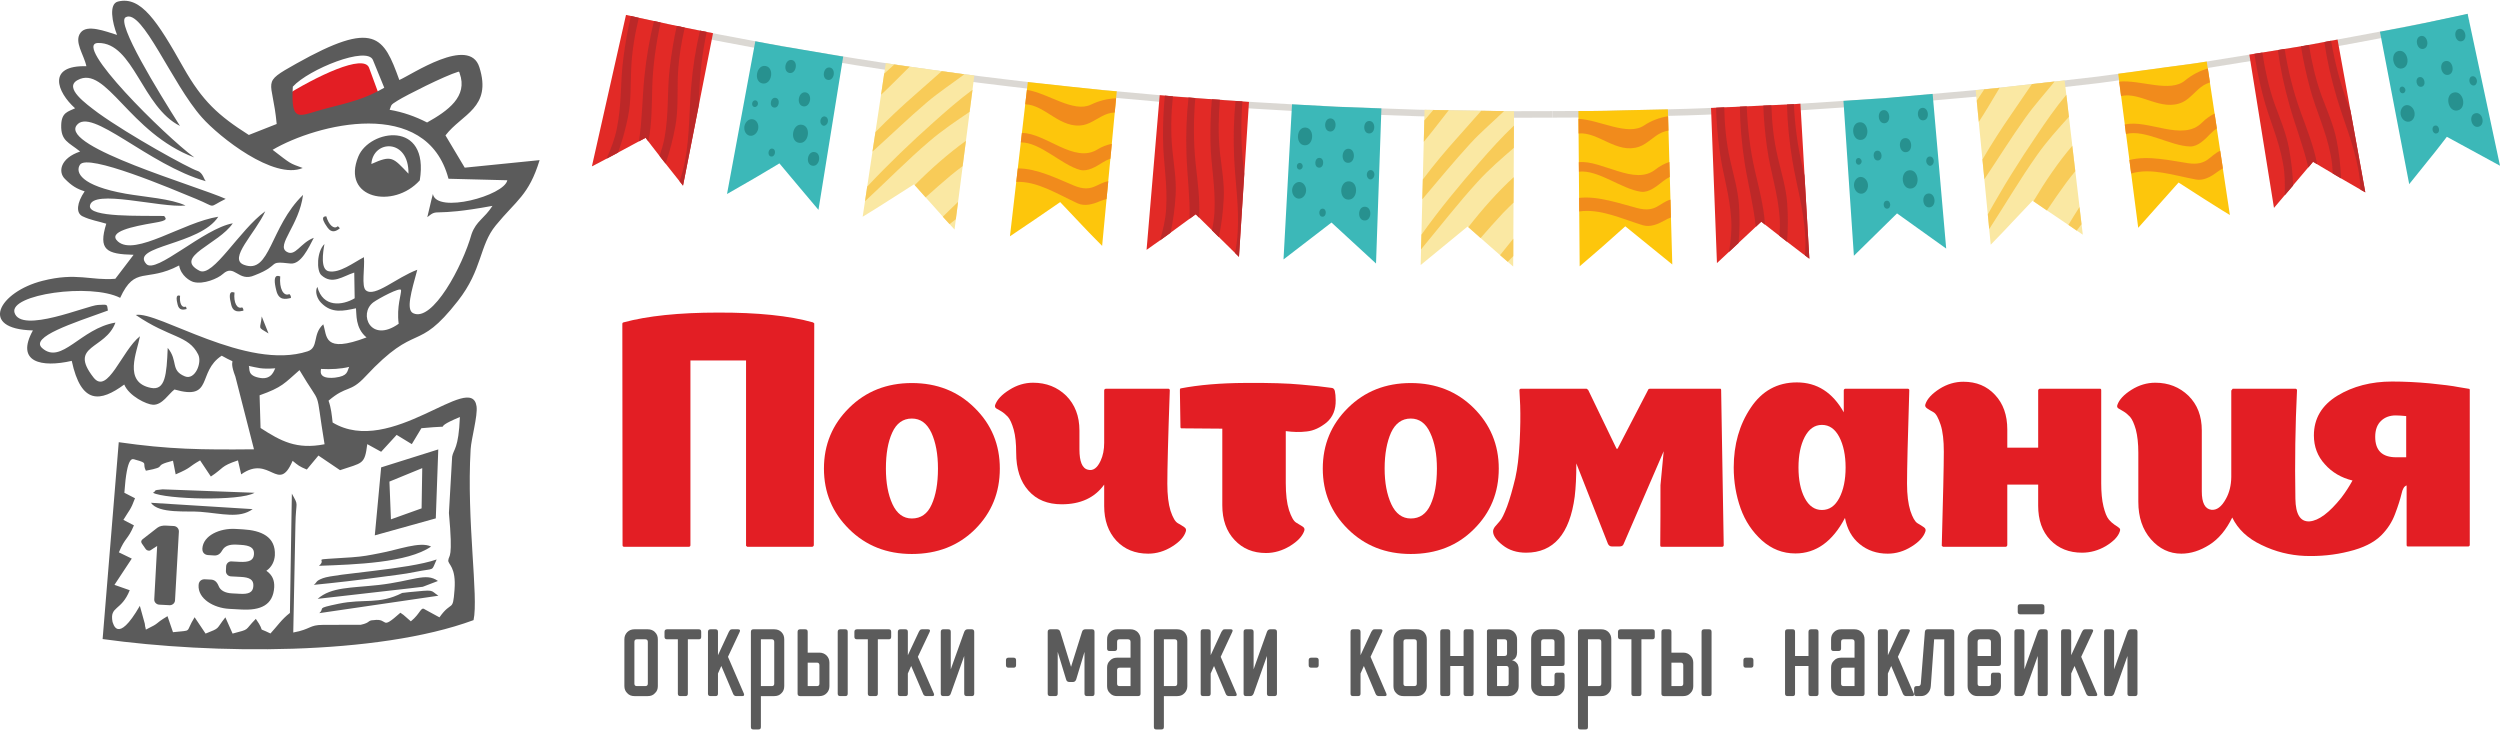 <?xml version="1.0" encoding="UTF-8"?>
<!DOCTYPE svg PUBLIC "-//W3C//DTD SVG 1.1//EN" "http://www.w3.org/Graphics/SVG/1.1/DTD/svg11.dtd">
<!-- Creator: CorelDRAW 2021 (64-Bit) -->
<svg xmlns="http://www.w3.org/2000/svg" xml:space="preserve" width="315px" height="92px" version="1.1" style="shape-rendering:geometricPrecision; text-rendering:geometricPrecision; image-rendering:optimizeQuality; fill-rule:evenodd; clip-rule:evenodd"
viewBox="0 0 2323.9 677.4"
 xmlns:xlink="http://www.w3.org/1999/xlink"
 xmlns:xodm="http://www.corel.com/coreldraw/odm/2003">
 <defs>
  <style type="text/css">
   <![CDATA[
    .fil3 {fill:#5B5B5B}
    .fil2 {fill:#E31E24}
    .fil11 {fill:#FDC60C;fill-rule:nonzero}
    .fil12 {fill:#F18B1C;fill-rule:nonzero}
    .fil5 {fill:#E22A26;fill-rule:nonzero}
    .fil7 {fill:#FAE8A3;fill-rule:nonzero}
    .fil10 {fill:#F8CB58;fill-rule:nonzero}
    .fil4 {fill:#DBD8D3;fill-rule:nonzero}
    .fil8 {fill:#BC2828;fill-rule:nonzero}
    .fil6 {fill:#3CB8B8;fill-rule:nonzero}
    .fil9 {fill:#27918F;fill-rule:nonzero}
    .fil0 {fill:#5B5B5B;fill-rule:nonzero}
    .fil1 {fill:#E31E24;fill-rule:nonzero}
   ]]>
  </style>
 </defs>
 <g id="Слой_x0020_1">
  <path class="fil0" d="M602.2 596c0,-1.6 -0.9,-2.4 -2.3,-2.4l-7.9 0c-1.5,0 -2.3,0.8 -2.3,2.4l0 38.8c0,1.6 0.8,2.3 2.3,2.3l7.9 0c1.4,0 2.3,-0.7 2.3,-2.3l0 -38.8zm9.3 41.1c0,2.7 -0.8,4.9 -2.7,6.6 -1.7,1.9 -3.9,2.7 -6.6,2.7l-12.5 0c-2.6,0 -4.9,-0.8 -6.6,-2.7 -1.8,-1.7 -2.7,-3.9 -2.7,-6.6l0 -43.5c0,-2.7 0.9,-4.8 2.7,-6.7 1.7,-1.7 4,-2.6 6.6,-2.6l12.5 0c2.7,0 4.9,0.9 6.6,2.6 1.9,1.9 2.7,4 2.7,6.7l0 43.5z"/>
  <path id="_1" class="fil0" d="M639.4 593.6l0 50.5c0,1.6 -0.7,2.3 -2.3,2.3l-4.7 0c-1.5,0 -2.3,-0.7 -2.3,-2.3l0 -50.5 -10 0c-1.6,0 -2.4,-0.7 -2.4,-2.3l0 -4.6c0,-1.6 0.8,-2.4 2.4,-2.4l29.4 0c1.7,0 2.3,0.8 2.3,2.4l0 4.6c0,1.6 -0.6,2.3 -2.3,2.3l-10.1 0z"/>
  <path id="_2" class="fil0" d="M691.5 644.1c0.6,1.6 0,2.3 -1.6,2.3l-5.4 0c-1.5,0 -2.5,-0.7 -3.1,-2.3l-10.9 -25.7 -3.1 7 0 18.7c0,1.6 -0.7,2.3 -2.3,2.3l-4.6 0c-1.6,0 -2.4,-0.7 -2.4,-2.3l0 -57.4c0,-1.6 0.8,-2.4 2.4,-2.4l4.6 0c1.6,0 2.3,0.8 2.3,2.4l0 21.7 10.1 -21.7c0.6,-0.9 0.9,-1.5 1.3,-1.9 0.4,-0.3 1,-0.5 1.8,-0.5l5.4 0c1.8,0 2.3,0.8 1.6,2.4l-10.9 23.2 14.8 34.2z"/>
  <path id="_3" class="fil0" d="M719.7 596c0,-1.6 -0.8,-2.4 -2.3,-2.4l-10.1 0 0 43.5 10.1 0c1.5,0 2.3,-0.7 2.3,-2.3l0 -38.8zm9.3 41.1c0,2.7 -0.8,4.9 -2.6,6.6 -1.7,1.9 -3.9,2.7 -6.7,2.7l-12.4 0 0 28.7c0,1.7 -0.8,2.3 -2.3,2.3l-4.7 0c-1.5,0 -2.3,-0.6 -2.3,-2.3l0 -88.4c0,-1.6 0.8,-2.4 2.3,-2.4l19.4 0c2.8,0 5,0.9 6.7,2.6 1.8,1.9 2.6,4 2.6,6.7l0 43.5 0 0z"/>
  <path id="_4" class="fil0" d="M761.7 617.7c0,-1.6 -0.8,-2.4 -2.3,-2.4l-8.6 0 0 21.8 8.6 0c1.5,0 2.3,-0.7 2.3,-2.3l0 -17.1zm9.3 19.4c0,2.7 -0.9,4.9 -2.6,6.6 -1.8,1.9 -4.1,2.7 -6.7,2.7l-18 0c-1.4,0 -2.3,-0.7 -2.3,-2.3l0 -57.4c0,-1.6 0.8,-2.4 2.3,-2.4l4.8 0c1.6,0 2.3,0.8 2.3,2.4l0 19.3 10.9 0c2.6,0 4.9,0.9 6.7,2.7 1.7,1.8 2.6,4 2.6,6.6l0 21.8 0 0zm17 7c0,1.6 -0.7,2.3 -2.3,2.3l-4.6 0c-1.6,0 -2.4,-0.7 -2.4,-2.3l0 -57.4c0,-1.6 0.8,-2.4 2.4,-2.4l4.6 0c1.6,0 2.3,0.8 2.3,2.4l0 57.4z"/>
  <path id="_5" class="fil0" d="M816 593.6l0 50.5c0,1.6 -0.7,2.3 -2.3,2.3l-4.6 0c-1.6,0 -2.4,-0.7 -2.4,-2.3l0 -50.5 -10 0c-1.7,0 -2.5,-0.7 -2.5,-2.3l0 -4.6c0,-1.6 0.8,-2.4 2.5,-2.4l29.4 0c1.6,0 2.3,0.8 2.3,2.4l0 4.6c0,1.6 -0.7,2.3 -2.3,2.3l-10.1 0z"/>
  <path id="_6" class="fil0" d="M868.1 644.1c0.6,1.6 0,2.3 -1.6,2.3l-5.4 0c-1.5,0 -2.6,-0.7 -3.1,-2.3l-11 -25.7 -3.1 7 0 18.7c0,1.6 -0.7,2.3 -2.3,2.3l-4.6 0c-1.6,0 -2.4,-0.7 -2.4,-2.3l0 -57.4c0,-1.6 0.8,-2.4 2.4,-2.4l4.6 0c1.6,0 2.3,0.8 2.3,2.4l0 21.7 10.2 -21.7c0.5,-0.9 0.9,-1.5 1.3,-1.9 0.4,-0.3 1,-0.5 1.8,-0.5l5.4 0c1.8,0 2.3,0.8 1.6,2.4l-11 23.2 14.9 34.2z"/>
  <path id="_7" class="fil0" d="M883.8 644.1c-0.5,1.6 -1.6,2.3 -3.1,2.3l-3.9 0c-1.5,0 -2.3,-0.7 -2.3,-2.3l0 -57.4c0,-1.6 0.8,-2.4 2.3,-2.4l4.7 0c1.7,0 2.3,0.8 2.3,2.4l0 34.8 12.5 -34.8c0.7,-1.6 1.7,-2.4 3.1,-2.4l3.9 0c1.5,0 2.3,0.8 2.3,2.4l0 57.4c0,1.6 -0.8,2.3 -2.3,2.3l-4.6 0c-1.6,0 -2.4,-0.7 -2.4,-2.3l0 -35 -12.5 35z"/>
  <path id="_8" class="fil0" d="M935.1 613c0,-1.5 0.8,-2.3 2.3,-2.3l4.8 0c1.5,0 2.3,0.8 2.3,2.3l0 4.7c0,1.5 -0.8,2.3 -2.3,2.3l-4.8 0c-1.4,0 -2.3,-0.8 -2.3,-2.3l0 -4.7z"/>
  <path id="_9" class="fil0" d="M994.2 633.3c-1.8,0 -2.8,-0.8 -3.2,-2.4l-7.8 -25.6 0 38.8c0,1.6 -0.7,2.3 -2.3,2.3l-4.6 0c-1.6,0 -2.4,-0.7 -2.4,-2.3l0 -57.4c0,-1.6 0.8,-2.4 2.4,-2.4l6.2 0c1.5,0 2.6,0.8 3.1,2.4l10 32.5 10.2 -32.5c0.4,-1.6 1.5,-2.4 3.1,-2.4l6.2 0c1.6,0 2.3,0.8 2.3,2.4l0 57.4c0,1.6 -0.7,2.3 -2.3,2.3l-4.6 0c-1.6,0 -2.4,-0.7 -2.4,-2.3l0 -38.8 -7.7 25.6c-0.6,1.6 -1.6,2.4 -3.1,2.4l-3.1 0z"/>
  <path id="_10" class="fil0" d="M1050.9 620l-10.2 0c-1.6,0 -2.3,0.8 -2.3,2.3l0 12.5c0,1.6 0.7,2.3 2.3,2.3l10.2 0 0 -17.1 0 0zm-12.5 26.4c-2.7,0 -4.9,-0.8 -6.6,-2.7 -1.9,-1.7 -2.7,-3.9 -2.7,-6.6l0 -17.1c0,-2.7 0.8,-4.9 2.7,-6.6 1.7,-1.9 3.9,-2.7 6.6,-2.7l12.5 0 0 -14.7c0,-1.6 -0.8,-2.4 -2.5,-2.4l-7.7 0c-1.6,0 -2.3,0.8 -2.3,2.4l0 6.2c0,1.5 -0.8,2.3 -2.4,2.3l-4.6 0c-1.6,0 -2.3,-0.8 -2.3,-2.3l0 -8.6c0,-2.7 0.8,-4.8 2.7,-6.7 1.7,-1.7 3.9,-2.6 6.6,-2.6l12.5 0c2.6,0 4.8,0.9 6.6,2.6 1.8,1.9 2.7,4 2.7,6.7l0 50.5c0,1.6 -0.8,2.3 -2.4,2.3l-19.4 0 0 0z"/>
  <path id="_11" class="fil0" d="M1094.3 596c0,-1.6 -0.8,-2.4 -2.4,-2.4l-10 0 0 43.5 10 0c1.6,0 2.4,-0.7 2.4,-2.3l0 -38.8zm9.4 41.1c0,2.7 -1,4.9 -2.7,6.6 -1.8,1.9 -4,2.7 -6.7,2.7l-12.4 0 0 28.7c0,1.7 -0.8,2.3 -2.4,2.3l-4.6 0c-1.6,0 -2.3,-0.6 -2.3,-2.3l0 -88.4c0,-1.6 0.7,-2.4 2.3,-2.4l19.4 0c2.7,0 4.9,0.9 6.7,2.6 1.7,1.9 2.7,4 2.7,6.7l0 43.5 0 0z"/>
  <path id="_12" class="fil0" d="M1149.4 644.1c0.6,1.6 0.1,2.3 -1.6,2.3l-5.4 0c-1.5,0 -2.5,-0.7 -3.1,-2.3l-10.8 -25.7 -3.1 7 0 18.7c0,1.6 -0.8,2.3 -2.4,2.3l-4.6 0c-1.6,0 -2.3,-0.7 -2.3,-2.3l0 -57.4c0,-1.6 0.7,-2.4 2.3,-2.4l4.6 0c1.6,0 2.4,0.8 2.4,2.4l0 21.7 10 -21.7c0.6,-0.9 1,-1.5 1.4,-1.9 0.3,-0.3 0.9,-0.5 1.7,-0.5l5.5 0c1.7,0 2.2,0.8 1.5,2.4l-10.8 23.2 14.7 34.2 0 0z"/>
  <path id="_13" class="fil0" d="M1165.3 644.1c-0.7,1.6 -1.7,2.3 -3.1,2.3l-3.9 0c-1.6,0 -2.3,-0.7 -2.3,-2.3l0 -57.4c0,-1.6 0.7,-2.4 2.3,-2.4l4.6 0c1.6,0 2.4,0.8 2.4,2.4l0 34.8 12.4 -34.8c0.6,-1.6 1.6,-2.4 3.1,-2.4l3.8 0c1.6,0 2.4,0.8 2.4,2.4l0 57.4c0,1.6 -0.8,2.3 -2.4,2.3l-4.6 0c-1.6,0 -2.3,-0.7 -2.3,-2.3l0 -35 -12.4 35z"/>
  <path id="_14" class="fil0" d="M1216.5 613c0,-1.5 0.8,-2.3 2.3,-2.3l4.7 0c1.5,0 2.3,0.8 2.3,2.3l0 4.7c0,1.5 -0.8,2.3 -2.3,2.3l-4.7 0c-1.5,0 -2.3,-0.8 -2.3,-2.3l0 -4.7z"/>
  <path id="_15" class="fil0" d="M1288.7 644.1c0.6,1.6 0.1,2.3 -1.6,2.3l-5.4 0c-1.4,0 -2.5,-0.7 -3.1,-2.3l-10.8 -25.7 -3.1 7 0 18.7c0,1.6 -0.8,2.3 -2.4,2.3l-4.6 0c-1.6,0 -2.3,-0.7 -2.3,-2.3l0 -57.4c0,-1.6 0.7,-2.4 2.3,-2.4l4.6 0c1.6,0 2.4,0.8 2.4,2.4l0 21.7 10 -21.7c0.6,-0.9 1,-1.5 1.4,-1.9 0.3,-0.3 0.9,-0.5 1.7,-0.5l5.5 0c1.7,0 2.2,0.8 1.5,2.4l-10.8 23.2 14.7 34.2 0 0z"/>
  <path id="_16" class="fil0" d="M1317 596c0,-1.6 -0.8,-2.4 -2.4,-2.4l-7.7 0c-1.6,0 -2.3,0.8 -2.3,2.4l0 38.8c0,1.6 0.7,2.3 2.3,2.3l7.7 0c1.6,0 2.4,-0.7 2.4,-2.3l0 -38.8zm9.3 41.1c0,2.7 -0.9,4.9 -2.6,6.6 -1.8,1.9 -4,2.7 -6.7,2.7l-12.4 0c-2.8,0 -4.9,-0.8 -6.7,-2.7 -1.8,-1.7 -2.6,-3.9 -2.6,-6.6l0 -43.5c0,-2.7 0.8,-4.8 2.6,-6.7 1.8,-1.7 3.9,-2.6 6.7,-2.6l12.4 0c2.7,0 4.9,0.9 6.7,2.6 1.7,1.9 2.6,4 2.6,6.7l0 43.5z"/>
  <path id="_17" class="fil0" d="M1360.5 618.4l-12.4 0 0 25.7c0,1.6 -0.8,2.3 -2.4,2.3l-4.6 0c-1.6,0 -2.3,-0.7 -2.3,-2.3l0 -57.4c0,-1.6 0.7,-2.4 2.3,-2.4l4.6 0c1.6,0 2.4,0.8 2.4,2.4l0 22.4 12.4 0 0 -22.4c0,-1.6 0.7,-2.4 2.3,-2.4l4.6 0c1.6,0 2.4,0.8 2.4,2.4l0 57.4c0,1.6 -0.8,2.3 -2.4,2.3l-4.6 0c-1.6,0 -2.3,-0.7 -2.3,-2.3l0 -25.7z"/>
  <path id="_18" class="fil0" d="M1410.2 606c0,1.6 -0.4,2.9 -0.8,3.8 -0.6,0.9 -1,1.6 -1.6,2.2 -0.7,0.5 -1.5,0.8 -2.3,1 1.1,0.4 2.2,0.8 3.1,1.4 0.8,0.7 1.6,1.5 2.2,2.5 0.5,1.2 0.9,2.7 0.9,4.6l0 15.6c0,2.7 -0.9,4.9 -2.7,6.6 -1.7,1.9 -3.9,2.7 -6.6,2.7l-17.9 0c-1.6,0 -2.3,-0.7 -2.3,-2.3l0 -2.5 0 -0.6 0 -54.3 0 -0.6 0 -0.2c0,-0.1 0.1,-0.3 0.1,-0.5 0.4,-0.8 1.1,-1.1 2.2,-1.1l4.6 0 0.5 0 11.3 0c2.6,0 4.8,0.9 6.6,2.6 1.8,1.9 2.7,4 2.7,6.7l0 12.4 0 0zm-7.8 14.8c0,-1.6 -0.8,-2.4 -2.3,-2.4l-8.5 0 0 18.7 8.5 0c1.5,0 2.3,-0.7 2.3,-2.3l0 -14 0 0zm-1.5 -24.8c0,-1.6 -0.8,-2.4 -2.4,-2.4l-6.9 0 0 15.5 6.9 0c1.6,0 2.4,-0.7 2.4,-2.3l0 -10.8 0 0z"/>
  <path id="_19" class="fil0" d="M1454.4 637.1c0,2.7 -0.8,4.9 -2.7,6.6 -1.7,1.9 -3.9,2.7 -6.7,2.7l-12.4 0c-2.6,0 -4.8,-0.8 -6.7,-2.7 -1.7,-1.7 -2.6,-3.9 -2.6,-6.6l0 -43.5c0,-2.7 0.9,-4.8 2.6,-6.7 1.9,-1.7 4.1,-2.6 6.7,-2.6l12.4 0c2.8,0 5,0.9 6.7,2.6 1.9,1.9 2.7,4 2.7,6.7l0 22.5c0,1.6 -0.7,2.3 -2.3,2.3l-19.5 0 0 16.4c0,1.6 0.8,2.3 2.4,2.3l7.7 0c1.7,0 2.3,-0.7 2.3,-2.3l0 -7.7c0,-1.7 0.8,-2.5 2.5,-2.5l4.6 0c1.6,0 2.3,0.8 2.3,2.5l0 10 0 0zm-21.8 -28l12.4 0 0 -13.1c0,-1.6 -0.6,-2.4 -2.3,-2.4l-7.7 0c-1.6,0 -2.4,0.8 -2.4,2.4l0 13.1 0 0z"/>
  <path id="_20" class="fil0" d="M1488.5 596c0,-1.6 -0.7,-2.4 -2.3,-2.4l-10.1 0 0 43.5 10.1 0c1.6,0 2.3,-0.7 2.3,-2.3l0 -38.8zm9.3 41.1c0,2.7 -0.8,4.9 -2.6,6.6 -1.7,1.9 -3.9,2.7 -6.7,2.7l-12.4 0 0 28.7c0,1.7 -0.7,2.3 -2.3,2.3l-4.6 0c-1.6,0 -2.4,-0.6 -2.4,-2.3l0 -88.4c0,-1.6 0.8,-2.4 2.4,-2.4l19.3 0c2.8,0 5,0.9 6.7,2.6 1.8,1.9 2.6,4 2.6,6.7l0 43.5 0 0z"/>
  <path id="_21" class="fil0" d="M1525.8 593.6l0 50.5c0,1.6 -0.7,2.3 -2.3,2.3l-4.6 0c-1.6,0 -2.4,-0.7 -2.4,-2.3l0 -50.5 -10 0c-1.6,0 -2.5,-0.7 -2.5,-2.3l0 -4.6c0,-1.6 0.9,-2.4 2.5,-2.4l29.4 0c1.6,0 2.3,0.8 2.3,2.4l0 4.6c0,1.6 -0.7,2.3 -2.3,2.3l-10.1 0z"/>
  <path id="_22" class="fil0" d="M1564.7 617.7c0,-1.6 -0.8,-2.4 -2.3,-2.4l-8.7 0 0 21.8 8.7 0c1.5,0 2.3,-0.7 2.3,-2.3l0 -17.1zm9.3 19.4c0,2.7 -0.9,4.9 -2.7,6.6 -1.7,1.9 -4,2.7 -6.6,2.7l-17.9 0c-1.6,0 -2.4,-0.7 -2.4,-2.3l0 -57.4c0,-1.6 0.8,-2.4 2.4,-2.4l4.6 0c1.6,0 2.3,0.8 2.3,2.4l0 19.3 11 0c2.6,0 4.9,0.9 6.6,2.7 1.8,1.8 2.7,4 2.7,6.6l0 21.8 0 0zm17 7c0,1.6 -0.7,2.3 -2.3,2.3l-4.6 0c-1.6,0 -2.4,-0.7 -2.4,-2.3l0 -57.4c0,-1.6 0.8,-2.4 2.4,-2.4l4.6 0c1.6,0 2.3,0.8 2.3,2.4l0 57.4z"/>
  <path id="_23" class="fil0" d="M1620.6 613c0,-1.5 0.8,-2.3 2.3,-2.3l4.7 0c1.5,0 2.3,0.8 2.3,2.3l0 4.7c0,1.5 -0.8,2.3 -2.3,2.3l-4.7 0c-1.5,0 -2.3,-0.8 -2.3,-2.3l0 -4.7z"/>
  <path id="_24" class="fil0" d="M1681.1 618.4l-12.5 0 0 25.7c0,1.6 -0.6,2.3 -2.3,2.3l-4.6 0c-1.6,0 -2.4,-0.7 -2.4,-2.3l0 -57.4c0,-1.6 0.8,-2.4 2.4,-2.4l4.6 0c1.7,0 2.3,0.8 2.3,2.4l0 22.4 12.5 0 0 -22.4c0,-1.6 0.8,-2.4 2.4,-2.4l4.6 0c1.6,0 2.3,0.8 2.3,2.4l0 57.4c0,1.6 -0.7,2.3 -2.3,2.3l-4.6 0c-1.6,0 -2.4,-0.7 -2.4,-2.3l0 -25.7z"/>
  <path id="_25" class="fil0" d="M1723.9 620l-10.2 0c-1.6,0 -2.3,0.8 -2.3,2.3l0 12.5c0,1.6 0.7,2.3 2.3,2.3l10.2 0 0 -17.1 0 0zm-12.5 26.4c-2.7,0 -4.9,-0.8 -6.6,-2.7 -1.9,-1.7 -2.7,-3.9 -2.7,-6.6l0 -17.1c0,-2.7 0.8,-4.9 2.7,-6.6 1.7,-1.9 3.9,-2.7 6.6,-2.7l12.5 0 0 -14.7c0,-1.6 -0.8,-2.4 -2.5,-2.4l-7.7 0c-1.6,0 -2.3,0.8 -2.3,2.4l0 6.2c0,1.5 -0.8,2.3 -2.4,2.3l-4.6 0c-1.6,0 -2.3,-0.8 -2.3,-2.3l0 -8.6c0,-2.7 0.8,-4.8 2.7,-6.7 1.7,-1.7 3.9,-2.6 6.6,-2.6l12.5 0c2.6,0 4.8,0.9 6.6,2.6 1.8,1.9 2.7,4 2.7,6.7l0 50.5c0,1.6 -0.8,2.3 -2.4,2.3l-19.4 0 0 0z"/>
  <path id="_26" class="fil0" d="M1779 644.1c0.5,1.6 0.1,2.3 -1.7,2.3l-5.4 0c-1.3,0 -2.4,-0.7 -3.1,-2.3l-10.8 -25.7 -3.1 7 0 18.7c0,1.6 -0.8,2.3 -2.4,2.3l-4.6 0c-1.6,0 -2.3,-0.7 -2.3,-2.3l0 -57.4c0,-1.6 0.7,-2.4 2.3,-2.4l4.6 0c1.6,0 2.4,0.8 2.4,2.4l0 21.7 10 -21.7c0.6,-0.9 1.1,-1.5 1.4,-1.9 0.3,-0.3 0.9,-0.5 1.7,-0.5l5.5 0c1.8,0 2.3,0.8 1.5,2.4l-10.8 23.2 14.8 34.2 0 0z"/>
  <path id="_27" class="fil0" d="M1794.8 637.1c-0.2,2.7 -1.1,4.9 -2.8,6.6 -1.7,1.9 -3.8,2.7 -6.5,2.7l-3.9 0c-1.6,0 -2.3,-0.7 -2.3,-2.3l0 -4.6c0,-1.6 0.7,-2.4 2.3,-2.4l1.5 0c1.4,0 2.2,-0.7 2.4,-2.3l3.8 -48.2c0.2,-1.5 1,-2.3 2.4,-2.3l22.5 0c1.6,0 2.4,0.8 2.4,2.4l0 57.4c0,1.6 -0.8,2.3 -2.4,2.3l-4.6 0c-1.7,0 -2.3,-0.7 -2.3,-2.3l0 -50.5 -9.4 0 -3.1 43.5 0 0z"/>
  <path id="_28" class="fil0" d="M1860 637.1c0,2.7 -0.9,4.9 -2.6,6.6 -1.8,1.9 -4,2.7 -6.7,2.7l-12.4 0c-2.8,0 -4.9,-0.8 -6.7,-2.7 -1.8,-1.7 -2.6,-3.9 -2.6,-6.6l0 -43.5c0,-2.7 0.8,-4.8 2.6,-6.7 1.8,-1.7 3.9,-2.6 6.7,-2.6l12.4 0c2.7,0 4.9,0.9 6.7,2.6 1.7,1.9 2.6,4 2.6,6.7l0 22.5c0,1.6 -0.8,2.3 -2.4,2.3l-19.3 0 0 16.4c0,1.6 0.7,2.3 2.3,2.3l7.7 0c1.6,0 2.4,-0.7 2.4,-2.3l0 -7.7c0,-1.7 0.7,-2.5 2.3,-2.5l4.6 0c1.6,0 2.4,0.8 2.4,2.5l0 10 0 0zm-21.7 -28l12.4 0 0 -13.1c0,-1.6 -0.8,-2.4 -2.4,-2.4l-7.7 0c-1.6,0 -2.3,0.8 -2.3,2.4l0 13.1 0 0z"/>
  <path id="_29" class="fil0" d="M1881.8 644.1c-0.7,1.6 -1.7,2.3 -3.1,2.3l-3.9 0c-1.6,0 -2.3,-0.7 -2.3,-2.3l0 -57.4c0,-1.6 0.7,-2.4 2.3,-2.4l4.6 0c1.6,0 2.4,0.8 2.4,2.4l0 34.8 12.4 -34.8c0.6,-1.6 1.6,-2.4 3.1,-2.4l3.8 0c1.6,0 2.4,0.8 2.4,2.4l0 57.4c0,1.6 -0.8,2.3 -2.4,2.3l-4.6 0c-1.6,0 -2.3,-0.7 -2.3,-2.3l0 -35 -12.4 35zm-3.9 -73.7c-1.6,0 -2.3,-0.8 -2.3,-2.3l0 -4.8c0,-1.5 0.7,-2.3 2.3,-2.3l20.1 0c1.6,0 2.4,0.8 2.4,2.3l0 4.8c0,1.4 -0.8,2.3 -2.4,2.3l-20.1 0z"/>
  <path id="_30" class="fil0" d="M1949.3 644.1c0.6,1.6 0.1,2.3 -1.5,2.3l-5.5 0c-1.4,0 -2.4,-0.7 -3.1,-2.3l-10.8 -25.7 -3.1 7 0 18.7c0,1.6 -0.8,2.3 -2.3,2.3l-4.8 0c-1.6,0 -2.3,-0.7 -2.3,-2.3l0 -57.4c0,-1.6 0.7,-2.4 2.3,-2.4l4.8 0c1.5,0 2.3,0.8 2.3,2.4l0 21.7 10 -21.7c0.5,-0.9 1,-1.5 1.3,-1.9 0.4,-0.3 1,-0.5 1.9,-0.5l5.4 0c1.7,0 2.3,0.8 1.5,2.4l-10.8 23.2 14.7 34.2 0 0z"/>
  <path id="_31" class="fil0" d="M1965.2 644.1c-0.7,1.6 -1.7,2.3 -3.1,2.3l-3.9 0c-1.7,0 -2.3,-0.7 -2.3,-2.3l0 -57.4c0,-1.6 0.6,-2.4 2.3,-2.4l4.6 0c1.6,0 2.4,0.8 2.4,2.4l0 34.8 12.4 -34.8c0.6,-1.6 1.6,-2.4 3.1,-2.4l3.8 0c1.6,0 2.4,0.8 2.4,2.4l0 57.4c0,1.6 -0.8,2.3 -2.4,2.3l-4.6 0c-1.6,0 -2.3,-0.7 -2.3,-2.3l0 -35 -12.4 35z"/>
  <g id="_2747761061952">
   <path class="fil1" d="M755.7 299c0,0 0.4,0.4 1.2,0.9 0,0.3 0,0.4 0,0.6l-0.4 205.6c-0.1,0.8 -0.7,1.3 -1.4,1.5l-60.5 0c0,0 -0.3,-0.3 -1.1,-0.9 0,-0.2 0,-0.4 0,-0.6l0 -171.7 -51.7 0 0 171.7c0,0.8 -0.4,1.3 -1.2,1.5l-60.4 0c-1.1,0 -1.5,-0.5 -1.5,-1.5l-0.2 -205.6c0,-0.8 0.3,-1.3 1.1,-1.5 22.2,-6 51.5,-9.1 88,-9.1 36.6,-0.1 65.9,2.9 88.1,9.1l0 0z"/>
   <path id="_1_0" class="fil1" d="M929.4 434.9c0,22.4 -7.7,41.1 -23,56.4 -15.4,15.3 -35,23 -58.8,23 -23.3,0 -42.8,-7.7 -58.3,-23.1 -15.6,-15.4 -23.4,-34.1 -23.4,-56.3 0,-22.2 7.8,-41 23.4,-56.4 15.5,-15.4 35,-23.1 58.3,-23.1 23.5,0 42.9,7.7 58.4,23.1 15.7,15.4 23.4,34.2 23.4,56.4zm-105.9 0c0,13.2 2,24.2 6.1,33.1 4.1,8.8 10.1,13.3 18,13.3 8.4,0 14.6,-4.3 18.4,-12.9 3.9,-8.5 5.9,-19.7 5.9,-33.5 0,-13.5 -2.1,-24.5 -6.1,-33.3 -4.2,-8.8 -10.1,-13.2 -18.2,-13.2 -8.2,0 -14.3,4.4 -18.2,13 -4,8.7 -5.9,19.9 -5.9,33.5l0 0z"/>
   <path id="_2_1" class="fil1" d="M1085.1 448.9c0,10.5 1,18.9 3,25.3 2.1,6.3 4.3,10.1 6.8,11.5 2.4,1.4 4.4,2.5 6,3.7 1.5,1 1.9,2.3 1.4,3.9 -1.5,5 -5.8,9.8 -12.8,14.1 -7,4.4 -14.5,6.6 -22.2,6.6 -12.1,0 -22,-4 -29.6,-12.1 -7.5,-8.2 -11.3,-18.8 -11.3,-32.3l0 -19.8c-8.8,12.2 -21.9,18.3 -39.5,18.3 -13,0 -23.3,-4.1 -30.9,-12.7 -7.6,-8.5 -11.4,-20.2 -11.4,-35.2 0,-8.5 -0.7,-15.7 -2.3,-21.5 -1.6,-5.6 -3.4,-9.6 -5.4,-11.9 -2.1,-2.2 -4.1,-3.9 -6.1,-5.1 -2.1,-1.1 -3.7,-2.1 -4.7,-2.7 -1.1,-0.7 -1.4,-1.8 -1.1,-3.1 1.8,-5.1 6.2,-9.8 13.3,-14.2 6.9,-4.4 14.3,-6.6 22,-6.6 12.3,0 22.6,4.1 30.8,12.1 8.1,8.2 12.3,18.9 12.3,32.3l0 17.5c0,11.5 2.6,17.9 8.1,19 4.6,1.2 8.5,-1.6 11.6,-8.4 2.2,-4.7 3.3,-10.2 3.3,-16.7l0 -48.5c0,-0.9 0.4,-1.5 1.5,-1.7l58.4 0c0.7,0.2 1.1,0.7 1.1,1.5 -1.6,44.4 -2.3,73.2 -2.3,86.7l0 0z"/>
   <path id="_3_2" class="fil1" d="M1241.6 371.3c0.2,8.8 -2.7,15.8 -8.4,20.7 -5.9,4.8 -12,7.7 -18.4,8.4 -6.5,0.8 -12.9,0.6 -19.4,-0.3l-0.2 0 0 48.2c0,10.5 1,18.9 3,25.2 2.1,6.3 4.3,10.2 6.6,11.6 2.4,1.4 4.3,2.6 5.9,3.6 1.8,1.1 2.2,2.4 1.7,4 -1.8,5.1 -6.1,9.8 -13.3,14.2 -7.1,4.3 -14.6,6.5 -22.3,6.5 -12,0 -21.6,-4 -29.2,-12.1 -7.6,-8.1 -11.4,-18.8 -11.4,-32.3l0 -71.2 -37.9 -0.3c-0.6,0 -1,-0.4 -1,-1.2l-0.5 -32.6 0 -2.1c0,-0.5 0.2,-0.8 0.5,-1.2 17.2,-3.3 37.2,-5 60.1,-5.1 22.9,-0.2 40.1,0.4 51.7,1.5 11.8,1 21.3,2 28.7,3.1 1.6,0.1 2.5,1.1 3,2.8 0.5,2.3 0.8,5.2 0.8,8.6l0 0z"/>
   <path id="_4_3" class="fil1" d="M1393.2 434.9c0,22.4 -7.7,41.1 -23.2,56.4 -15.3,15.3 -34.8,23 -58.6,23 -23.4,0 -42.8,-7.7 -58.4,-23.1 -15.6,-15.4 -23.4,-34.1 -23.4,-56.3 0,-22.2 7.8,-41 23.4,-56.4 15.6,-15.4 35,-23.1 58.4,-23.1 23.3,0 42.8,7.7 58.4,23.1 15.5,15.4 23.4,34.2 23.4,56.4l0 0zm-106.1 0c0,13.2 2.1,24.2 6.2,33.1 4.1,8.8 10.2,13.3 18.1,13.3 8.4,0 14.5,-4.3 18.4,-12.9 3.9,-8.5 5.9,-19.7 5.9,-33.5 0,-13.5 -2.1,-24.5 -6.3,-33.3 -4,-8.8 -10.1,-13.2 -18,-13.2 -8.2,0 -14.3,4.4 -18.3,13 -3.9,8.7 -6,19.9 -6,33.5l0 0z"/>
   <path id="_5_4" class="fil1" d="M1599.9 361.8l2.4 144.3c0,0.8 -0.5,1.3 -1.2,1.5l-56.7 0c-0.8,0 -1.1,-0.5 -1.1,-1.5 0.2,-17.3 0.2,-35.9 0.2,-55.7l3 -31.6 -37.2 86.1c-0.5,1.6 -1.8,2.4 -3.8,2.4l-7.2 0c-1.6,0 -2.8,-0.8 -3.6,-2.4l-29.4 -74.8c0,12.3 -0.5,22.6 -1.5,30.8 -4.6,34.8 -19.7,52.2 -45.2,52.2 -8.6,0 -15.9,-2.3 -21.8,-7 -5.9,-4.6 -8.9,-8.9 -8.9,-12.8 0,-1.4 0.6,-2.8 1.7,-4.3 1.3,-1.5 2.8,-3.2 4.6,-5.3 1.8,-1.9 4,-6.5 6.7,-13.5 2.6,-7 5.1,-15.9 7.7,-26.6 1.9,-8.5 3.3,-19.6 4,-33.1 0.7,-13.6 0.8,-25 0.5,-34.3l-0.7 -14c0,-0.8 0.4,-1.3 1.2,-1.5l61.3 0 1.4 1.1 26.4 54.7 0.9 0 28.5 -54.9c0.2,-0.6 0.7,-0.9 1.5,-0.9l65.5 0c0.5,0 0.8,0.4 0.8,1.1l0 0z"/>
   <path id="_6_5" class="fil1" d="M1772.7 448.9c0,10.5 1.1,18.9 3.1,25.3 2.1,6.3 4.3,10.1 6.6,11.5 2.3,1.4 4.3,2.5 5.9,3.7 1.5,1 2,2.3 1.5,3.9 -1.6,5 -5.9,9.8 -12.9,14.1 -7,4.4 -14.4,6.6 -22.2,6.6 -10.1,0 -18.8,-3 -26,-8.9 -7.3,-5.9 -11.7,-14.1 -13.7,-24.3 -11.5,21.9 -26.9,33 -46.1,33 -11.8,0 -22.1,-4.1 -31.1,-12.1 -8.8,-8 -15.5,-17.8 -19.8,-29.8 -4.2,-11.9 -6.4,-24.5 -6.4,-38 0,-21.4 5.3,-39.9 15.8,-55.5 10.4,-15.7 24.8,-23.6 42.9,-23.6 18.7,0 33.2,9.3 43.6,27.8l0 -20.2c0,-0.9 0.4,-1.5 1.3,-1.7l58.5 0c0.8,0.2 1.1,0.7 1.1,1.5 -1.4,44.4 -2.1,73.2 -2.1,86.7l0 0zm-95.1 13.4c3.9,7.4 9.2,11.1 16,11.1 6.9,0 12.2,-3.7 16.1,-11.1 3.9,-7.4 5.9,-16.9 5.9,-28.4 0,-11.3 -2,-20.9 -5.9,-28.4 -3.9,-7.4 -9.2,-11.2 -16.1,-11.2 -6.8,0 -12.1,3.8 -16,11.2 -3.9,7.5 -5.8,17 -5.8,28.4 0,11.5 1.9,21 5.8,28.4z"/>
   <path id="_7_6" class="fil1" d="M1953.2 448.5c0,8.7 0.7,15.8 2.1,21.6 1.4,5.7 3,9.7 4.8,11.9 1.9,2.3 3.7,3.9 5.5,5.1 1.9,1.2 3.4,2.2 4.3,3 1,0.8 1.1,1.8 0.6,3.2 -1.5,4.8 -5.9,9.3 -12.9,13.6 -7,4.1 -14.4,6.2 -22.2,6.2 -12,0 -21.9,-3.9 -29.5,-11.8 -7.6,-7.9 -11.3,-18.6 -11.3,-31.9l0 -19.6 -28.7 0 0 56c0,0.9 -0.4,1.6 -1.4,1.8l-58.4 0c0,0 -0.5,-0.3 -1.1,-0.9 0,-0.2 0,-0.4 0,-0.6 1.2,-44.3 1.9,-73.3 1.9,-86.8 0,-10.4 -0.9,-18.8 -3,-25.2 -2.1,-6.3 -4.2,-10.2 -6.5,-11.5 -2.5,-1.3 -4.4,-2.6 -6,-3.6 -1.7,-1.1 -2.2,-2.5 -1.6,-4 1.7,-5 6.1,-9.7 13.1,-14.2 7,-4.4 14.4,-6.6 22.2,-6.6 12.1,0 21.8,4 29.4,12.2 7.6,8.1 11.4,18.8 11.4,32.2l0 16.9 28.7 0 0 -53.3c0.2,-0.8 0.6,-1.3 1.4,-1.5l56.1 0c0.8,0 1.1,0.4 1.1,1.5l0 86.3 0 0z"/>
   <path id="_8_7" class="fil1" d="M2226.9 385.5c-5.5,0 -10.1,1.7 -13.6,5.1 -3.6,3.4 -5.4,8.4 -5.4,14.8 0,12.7 6.5,19 19.5,19l9.3 0 0 -38.3c-4.2,-0.4 -7.5,-0.6 -9.8,-0.6l0 0zm68.9 -23.7l0 144c0,0.8 -0.4,1.3 -1.2,1.5l-56.4 0c-0.8,0 -1.1,-0.6 -1.1,-1.5l0 -55.2c-2.2,0.6 -3.8,3.2 -4.8,8 -1.1,4.6 -3,10.8 -5.9,18.4 -2.8,7.6 -7.1,14.2 -13,20.1 -6.6,6.5 -16.6,11.6 -29.9,14.8 -13.4,3.4 -27,4.7 -41.1,4.2 -13.9,-0.6 -27.3,-3.9 -40.2,-10.2 -12.9,-6.1 -21.9,-14.6 -27.2,-25.5 -5.6,11.5 -12.7,20 -21.3,25.4 -8.6,5.4 -17.2,8.2 -26,8.2 -11.1,0 -20.5,-4.5 -28.4,-13.5 -7.7,-8.9 -11.6,-20.4 -11.6,-34.7l0 -45.6c0,-8.5 -0.8,-15.7 -2.3,-21.5 -1.6,-5.6 -3.4,-9.6 -5.4,-11.9 -2.1,-2.2 -4.1,-3.9 -6.2,-5.1 -2,-1.1 -3.6,-2.1 -4.6,-2.7 -1.1,-0.7 -1.5,-1.8 -1,-3.2 1.7,-5 6.1,-9.7 13.1,-14.1 7,-4.4 14.4,-6.6 22.2,-6.6 12.3,0 22.5,4.1 30.8,12.1 8.3,8.2 12.4,18.9 12.4,32.3l0 56.6c0,10.6 2.9,16.3 8.8,17.1 5,0.6 9.6,-2.7 13.7,-10.3 3.1,-5.6 4.8,-12.4 4.9,-20.1l0 -80.4 1.3 -1.7 58.6 0c0.8,0.2 1.2,0.7 1.2,1.5 -1.6,32.6 -2.1,66.2 -1.5,100.7 0.2,14.6 4.6,21.6 13.2,21.1 8.5,-0.7 18.3,-8 29.5,-22 3.9,-5.1 7.3,-10.4 10.4,-16 -10.4,-2.5 -19.1,-7.6 -25.7,-15.1 -6.8,-7.4 -10.2,-16.4 -10.2,-26.8 0,-15.7 7.3,-28 21.8,-36.9 14.5,-8.8 31.5,-13.2 50.9,-13.2 11.5,0 23.3,0.6 35.1,1.7 11.9,1.2 20.8,2.3 26.8,3.5l9.1 1.5c0.8,0 1.2,0.4 1.2,1.1l0 0z"/>
  </g>
  <g id="_2661375417232">
   <path class="fil2" d="M262.7 89.9c31.4,-19.8 75.6,-40.9 80.4,-27.5l10.4 28.3 -87 31.5 -3.8 -32.3z"/>
   <path class="fil3" d="M416.7 520.2c-0.4,3.9 7.5,5.8 5.8,27.5 -1.6,21.4 -2.4,9.1 -14,25.5l-13.6 -7.4c-3.8,-2.9 -3.9,3.8 -13,11.1l-7 -6.1c-0.4,-0.3 -1.9,-1.2 -2.7,-1.9 -19.4,17.3 -10.1,4.8 -24.9,6.9 -6,0.2 -2.6,2.3 -11.9,4.3l-35.2 0.1c-12.9,0 -10.9,4 -27.6,7.1l2 -99.9c0.4,-23.9 3.5,-16.8 -3.3,-29.2l-1.8 110.9c-7.9,6.1 -11.5,12 -18.1,19.1 -14.4,-7.1 -3.2,1.2 -13.6,-13.6 -11.3,11.4 -4.6,9.2 -21.6,13.7l-6.7 -15.1c-9.2,11.5 -4.2,9.5 -18.4,15.1l-10.2 -15.2c-9.4,15.1 -1,11.7 -20.1,13.9l-5.1 -14.9c-13.8,8.3 -5.4,5.3 -20.1,12.5 -0.2,-0.9 -0.6,-3.2 -0.6,-2.6 0,0.5 -0.3,-2.4 -0.4,-2.9l-4.6 -16.6c-21.4,37.1 -24.9,15.3 -25.4,14.9 -2.8,-15 8.1,-9.7 16,-29.4l-14.2 -5 16.1 -24.4 -9.9 -4.8c-0.2,-0.2 -1.4,-0.6 -2.1,-1 6.1,-14.5 8.2,-11.3 14,-25.1l-9.8 -5.1c5.4,-9 6.8,-9.2 10.8,-20.1l-9.9 -5.1c2.5,-35.8 7.7,-31.4 10,-30.8 13,3.5 6.2,3.1 10,10.3 22.6,-4.2 4,-3.9 25.2,-9.3l2.5 12.7c15.5,-6.7 10.6,-6.1 22.7,-13l10 15c12.4,-8.1 8.7,-9.5 25.2,-15l3 13c26.7,-19 34.4,18.7 47.8,-12.6 5.1,4.2 6.3,5.3 13.2,8.1l10.8 -13 20.1 13.6c20.9,-7.1 22.9,-4.9 25.3,-24.2l12.9 7.1 14.4 -15.7 14.1 8.6 8.9 -14.8c37.2,-3.5 4.1,2.7 35.8,-10.4 -1.2,29.7 -5.9,29.7 -7.2,36.8l-3 52.4c4,44 0,38.4 -0.6,44l0 0zm-101.1 -308.3c0.7,-0.5 -1.5,-2.6 -1.9,-2.1 -3.1,3 -8.2,-1.3 -10.4,-9.4 -0.9,0.2 -6.9,-0.6 1.1,10.4 4.1,5.9 8.4,3.1 11.2,1.1zm-142.4 74.8c0.7,-0.2 -0.3,-2.5 -0.8,-2.3 -3.3,1.4 -5.8,-3.2 -5,-10.1 -0.7,-0.1 -5.1,-2.5 -2.3,8.1 1.3,5.8 5.4,4.9 8.1,4.3l0 0zm52.8 1.5c0.9,-0.2 -0.4,-3.3 -1.1,-3.1 -4.5,1.8 -8,-4.5 -6.9,-13.8 -1.1,-0.1 -6.9,-3.5 -3.1,11.2 1.8,7.7 7.3,6.5 11.1,5.7zm23.6 21.1l-6.3 -15.8c-1.2,12.5 -4.6,9.2 6.3,15.8zm20.5 -32.9c1.2,-0.3 -0.5,-4 -1.4,-3.6 -5.2,2.2 -9.3,-5.4 -8.2,-16.5 -1.1,-0.2 -8.1,-4.1 -3.6,13.3 2.3,9.3 8.7,7.8 13.2,6.8l0 0zm-35.2 196.2l-94.6 -5.9c7.1,10.4 34.1,7.4 45.9,8.4 20.2,1.6 36.3,6.5 48.7,-2.5zm-92.7 -15.2c11.2,6 81,8.1 94.4,0l-85.5 -3.2c-10.1,1 -4.8,0.9 -8.9,3.2zm149.5 85.6c19.6,-1.9 42.3,-4.5 63.2,-7.4 9.8,-1.4 21.1,-2.5 30.9,-4.6 19.7,-4 14.6,0.2 20.1,-11.6 -26.8,9.4 -94.1,13 -105.7,17.4 -7.3,2.8 -4.9,3.4 -8.5,6.2zm4.8 -17.7c33.6,-1.2 82.6,-2.8 104.2,-17.9 -10.1,-5.1 -30.9,3.1 -47.9,6.2 -10.3,2 -14.9,3 -25.9,3.8 -42.9,2.9 -21.3,0.2 -30.4,7.9zm110.6 14.1c-11.2,-8.2 -23.3,0.1 -55,3.7 -26.1,2.9 -44.1,1.8 -56.8,12.9l85.9 -9.8 11.8 -1.4 14.1 -5.4zm-33.2 11.1c-21.9,11.2 -35.1,5 -59.4,10.1 -22,4.6 -11.9,3.5 -17.7,8.7l110.7 -16.2c-8.2,-5.4 -2.4,-5.7 -27.5,-3.3l-6 0.7 -0.1 0zm-10.5 -68.4l-1.4 -35.1 30.5 -12.5 -0.6 37.4 -28.5 10.2 0 0zm-9.1 -48.3l-5.9 63.2 56.7 -15.8 2.3 -64.1 -53.1 16.7zm-9.1 -282c1.5,-22.6 35,-24.1 34.5,9 -14.5,-15.1 -15.4,-17.6 -34.5,-9zm45 15.2c9.2,-56.5 -46.8,-47.4 -57.1,-22.2 -16.2,39.4 32.8,49.2 57.1,22.2zm-148.9 199.8c21.2,-7.5 23,-11.1 37.1,-23.4 22.2,37.5 13.9,12.2 23.3,68.9 -26.1,5.1 -40.6,-2.9 -59.5,-15.1l-0.9 -30.4 0 0zm0.8 -16.1c-12.7,-2 -9.6,-8.4 -10.8,-11.2 8.2,1.6 11.3,3.2 24.6,2.2 -0.9,1 -2.8,10.7 -13.8,9zm82.5 -10.3c-2.1,4 -0.7,8.5 -13.3,10 -16.4,1.6 -12.8,-7.1 -12.9,-8.1 9.6,0.5 18.4,0 26.2,-1.9zm22.4 -60c5.1,-3.7 25.3,-14.5 25.8,-11.4 0.5,3.1 -4.3,15.4 -2.2,31.3 -26,18.5 -37.7,-9.2 -23.6,-19.9zm15.2 -179c2,-4.6 0.1,-4.1 7.5,-8.6 7.5,-4.7 43.4,-22.9 56.4,-26.8 0.9,-0.3 1,0.9 1.2,1.5 7.8,21.6 -11,34.9 -30.3,45.7 -10.7,-5.5 -22.1,-9.6 -34.8,-11.8l0 0zm-90 -21.5c14.6,-16.1 69.1,-38.2 74.5,-24.7l10.5 25.7c-18.4,10.6 -31.3,13.4 -55.3,19.6 -23.5,6.1 -31.7,14.8 -29.7,-20.6zm-91.6 65.8c-27.8,-20.5 -114,-105.9 -89.4,-106.4 32.9,-0.6 41,59.7 76.1,77.1 -20.3,-32.1 -59.6,-95.9 -50.5,-101 15.3,-8.7 43,61.8 70.9,93.1 16.1,18.2 66.9,58.4 93.7,47 -12.6,-4.6 -10.7,-3.6 -28,-16.9 40.7,-23.9 143.2,-50.2 163.5,26.9l54.7 1.4c-2.8,14.3 -65.7,31.4 -69.2,12.8 -1.8,6.5 -3.5,15.1 -5.2,21.5 11.1,-8.9 2.2,0.3 60.6,-10.5 -7.7,12 -15,13.9 -19.4,26.1 -8.4,30.1 -36.4,82.3 -54.3,73.7 -6.8,-3.2 -1.8,-19.9 3.8,-40.4 -19.4,7.2 -39.6,26 -47.8,19.1 -4.3,-3.5 -0.9,-20.7 -1.8,-30.8 -9.9,5.2 -22.7,15.1 -32.7,13.1 -7.9,-1.5 -5.4,-17.5 -4,-25.3 -7.2,7 -7.4,24.7 -3,28.8 10.2,9.5 20,1.1 30.7,-2.3l0.4 23.9c-11.2,6.7 -29.5,9 -34.7,-10.6 -2.6,4.4 -0.1,11.2 3.5,14.8 9.8,10.2 20.7,7.6 32.4,5.1 0.7,5.3 -0.9,18.2 9.8,27.1 -40.4,15.3 -36.5,-1.2 -40.2,-12.2 -10.3,9.2 -4,21.6 -14.5,25.1 -56.6,18.5 -139.2,-37.7 -159.8,-33.8 31.7,21.7 48.9,18.6 58,36.7 3.9,7.6 -2.9,24.2 -12.3,20.4 -13.8,-5.6 -6,-14.3 -16,-26.5 -1,25.2 -2.3,39.8 -15.6,37.2 -26.2,-5.2 -12.8,-33.4 -10.2,-48 -16.8,13.2 -30.1,55.1 -43.2,38.3 -23.7,-30.4 11.2,-25.7 20.4,-51 -32.4,5.4 -50.2,39.6 -68.1,23.7 -11.6,-10.3 28.1,-23 61.1,-34.9 -0.9,-6.2 0,-5.6 -9.2,-5.2 -10,0.4 -71.5,27.1 -77.6,7.2 -5.2,-17 70.7,-27.8 98.2,-13.8 14,-30.4 23.8,-13.8 54.8,-30.1 1.7,9.7 10.3,14.6 13.5,15.4 9.1,2.4 22.5,-3.2 27.2,-7.5 10.9,-9.9 14.3,8.1 29.6,1.2 25.2,-9.7 10.7,-13.5 33.2,-10.9 9.7,1 16.8,-14.4 21.7,-23.9 -12.4,4.5 -17.2,18 -25.3,12.9 -9.9,-6.1 11.7,-24.5 15.3,-52.8 -30.9,29.9 -30.4,74.2 -54.9,65 -15.1,-5.6 10.4,-29.1 19.8,-49.8 -24.1,17.4 -48.6,61.9 -61.2,55.3 -24.6,-12.8 18,-24.7 31,-44.1 -27.1,4.8 -71.6,47.6 -80.4,37.8 -15.3,-16.9 50,-17.5 66.9,-43.9 -32.5,5 -77.2,37.2 -93.3,23 -10.2,-9.1 14.1,-14 33.4,-17.3 14.6,-2.3 11,-4.1 9.6,-6.4 -21.9,-0.4 -70.3,1.5 -69,-9.4 2,-16.3 65.5,2.1 88.9,-0.3 -13.4,-6.4 -37.9,-7.9 -55.6,-11 -41.8,-7.4 -47.1,-19.9 -42.6,-26.9 6.8,-11 85.6,22.5 107.9,31.7 20.3,8.3 10.1,8.5 27.6,0 -27,-12.1 -152.8,-48.3 -138.7,-68.2 13.1,-18.4 66.7,36.7 120.3,51.8 -1.7,-1.1 -2.6,-7.9 -7.8,-9.6 -8.2,-2.6 -63.2,-32.9 -92.4,-53.9 -11.6,-8.7 -32.1,-23.4 -19.1,-30.5 26.5,-14.7 47.8,49.1 108.5,71.9l0 0zm262.4 231.4c-4.8,-33.3 -79.6,47.7 -133.8,15 -0.8,-6.8 -1.3,-13.3 -3.8,-20.3 17.2,-14.7 19.8,-6.9 34.3,-22.5 48.6,-52.1 47.2,-20.6 86,-70.3 22.9,-29.2 19.7,-51.4 35.2,-70.2 19,-23.2 30.7,-27.9 40.7,-60.6l-69.6 7 -17.9 -30c15.2,-19.9 43.5,-25.6 31.5,-63.4 -9.3,-29.6 -63.3,7.2 -74.4,11.9 -14.6,-40.4 -22.6,-56.3 -95.8,-15.2 -33.7,18.9 -22.1,13.6 -18.2,56.1l-25.9 10.2c-28.5,-18.1 -43.2,-31.6 -60.8,-62.7 -24.3,-43.2 -39.5,-66.7 -60.9,-61.3 -8.6,2.2 -5.3,19.4 -0.8,31 -11,-3.4 -27.8,-10 -33.8,-2.2 -6.6,8.3 3.1,20.6 5.3,31.3 -36.7,-1 -27.5,23.9 -10.5,39.1 -6.2,3.1 -12.6,3.6 -12.9,15.6 -0.4,14.7 6.8,15.9 17.6,24.6 -18.5,6.2 -20.7,19 -14.2,25.4 6.3,6.4 11,9.3 18.4,11.6 -7.3,10.7 -8.3,20.1 -2,23.2 7.5,3.6 14.7,4.6 22.1,6.9 -7.6,24.4 0.1,28.3 25.4,28.9l-17 22.3c-22.9,1.9 -35.9,-6.2 -67.7,1.9 -40.2,10.2 -60,44.9 -8.9,46.1 -16.5,29.8 8.2,34.7 36.1,28.3 8.8,40.9 26.6,38.3 48.8,22 4.5,10.8 20.9,18.6 26.8,18.8 8.6,0.3 14.4,-10.1 19.9,-14.2 36.8,10.7 20.7,-16.3 43.9,-31.4 17.9,10.2 4.5,-1.8 12.7,19.4l17.3 67.6c-48.8,0.5 -79.1,0.1 -125.7,-6.6l-15 183c102.4,14.2 254.8,15.6 344.8,-17.6 4.8,-21.7 -6.6,-92.2 -2.7,-158.8 0.6,-9.8 6.7,-31.3 5.5,-39.9l0 0z"/>
  </g>
  <g id="_2747761064592">
   <path class="fil4" d="M1443.3 108.7c0,0 -15.9,0 -43.7,0.1 -13.9,-0.3 -30.8,-0.5 -50.2,-0.8 -9.7,-0.2 -20,-0.3 -30.8,-0.6 -10.9,-0.4 -22.3,-0.8 -34.3,-1.2 -95.3,-3.3 -222.4,-11.3 -348.5,-26.8 -126.3,-14.9 -251.4,-37.2 -344,-57.7 -0.7,6.5 6.1,-4.9 1.3,-6 92.4,20.5 217.3,42.7 343.4,57.6 126,15.5 252.9,23.5 348.1,26.8 11.9,0.4 23.3,0.8 34.1,1.2 10.9,0.3 21.2,0.3 30.8,0.5 19.4,0.4 36.3,0.6 50.1,0.9 27.8,-0.1 43.7,-0.1 43.7,-0.1l0 6.1z"/>
   <path class="fil5" d="M634.9 171.9c0,0 -8.8,-11.1 -17.6,-22.2 -4.3,-5.5 -8.6,-11.1 -11.9,-15.3 -3.2,-4.2 -5.3,-7 -5.3,-7 0,0 -12.4,6.7 -24.9,13.4 -6.2,3.4 -12.4,6.7 -17.1,9.1 -4.8,2.5 -7.9,4.1 -7.9,4.1l31.7 -140.8c0,0 5.1,1.1 12.6,2.8 7.6,1.7 17.7,3.8 27.8,6 10.1,2.2 20.2,4.2 27.8,5.7 7.7,1.5 12.7,2.5 12.7,2.5l-27.9 141.7z"/>
   <path class="fil6" d="M760.8 194.4c0,0 -9.1,-10.8 -18.2,-21.6 -9,-10.8 -18.1,-21.6 -18.1,-21.6 0,0 -3,1.8 -7.5,4.5 -4.6,2.7 -10.6,6.4 -16.7,9.9 -12.3,7 -24.5,14.1 -24.5,14.1l26.3 -142c0,0 5.1,1 12.7,2.4 3.9,0.7 8.3,1.5 13.1,2.4 4.8,0.8 9.9,1.7 15,2.5 10.2,1.8 20.5,3.5 28.1,4.8 3.9,0.7 7.1,1.2 9.3,1.6 2.2,0.3 3.5,0.5 3.5,0.5l-23 142.5z"/>
   <path class="fil7" d="M887.3 212.7c0,0 -9.6,-10.3 -18.9,-21 -9.4,-10.5 -18.8,-21 -18.8,-21 0,0 -11.8,7.6 -23.7,15.1 -6,3.9 -12,7.6 -16.5,10.4 -4.5,2.7 -7.5,4.6 -7.5,4.6l21.5 -142.8c0,0 5.1,0.8 12.8,2 7.7,1.1 18,2.5 28.3,3.9 10.3,1.5 20.6,2.9 28.3,4 7.7,0.9 12.9,1.6 12.9,1.6l-18.4 143.2z"/>
   <path class="fil8" d="M599 70.8c-2.1,20.8 -1.9,39.3 -5.1,60l6.2 -3.4 2.7 3.5 0.1 -0.8c3.1,-16.7 3,-33.6 3.4,-49.7 0.6,-20.3 3.5,-40.3 7.8,-60.2l-6.2 -1.3c-4.1,16.7 -7.1,33.8 -8.9,51.9z"/>
   <path class="fil8" d="M617.6 128.1c-1.1,5.6 -2.7,10.9 -4.5,16.2l5.6 7.1c3.8,-11 6.9,-22.6 9.1,-34.8 2.6,-14.1 1.9,-29.7 2.2,-43.2 0.4,-16.3 2.9,-32.5 6.5,-48.4l-7.4 -1.6c-2.8,12.6 -4.9,25.5 -6.5,38.9 -2.7,23 -0.6,42 -5,65.8z"/>
   <path class="fil8" d="M656.9 29l-6.2 -1.2c-4,16.7 -6.7,33.8 -8.2,52.1 -2.1,23.8 -1.2,44.7 -5.8,69.3 -1.3,6.7 -3,12.8 -5,18.6l3.2 4.1 14.9 -75.9c0.1,-2.2 0.1,-4.4 0.1,-6.6 0.4,-20.4 2.9,-40.5 7,-60.4z"/>
   <path class="fil8" d="M573.4 118.7c-1.9,9.9 -5.6,19.2 -9.6,28.2l10.7 -5.7c3.9,-10.6 7,-21.9 9.4,-33.8 2.8,-14.1 2.2,-29.7 2.8,-43.2 0.6,-16.3 3.3,-32.4 7.1,-48.3l-7.3 -1.7c-3,12.6 -5.3,25.4 -7,38.8 -3.1,23 -1.3,42 -6.1,65.7z"/>
   <path class="fil9" d="M711.7 60.7c-8.6,-1.6 -11.6,14.7 -2.9,16.2 8.6,1.6 11.5,-14.6 2.9,-16.2z"/>
   <path class="fil9" d="M736 55.1c-6.4,-1 -8.5,11 -2.1,12.1 6.3,1 8.4,-11 2.1,-12.1z"/>
   <path class="fil9" d="M748.9 85.2c-6.9,-1.1 -9.1,11.8 -2.2,13 6.9,1.1 9,-11.8 2.2,-13z"/>
   <path class="fil9" d="M699.8 110.2c-3.5,-0.7 -7,2.3 -7.8,6.4 -0.8,4.2 1.5,8.3 5,8.9 3.5,0.6 7,-2.3 7.8,-6.5 0.7,-4.2 -1.5,-8.2 -5,-8.8z"/>
   <path class="fil9" d="M721 90.3c-4.8,-0.9 -6.4,8.2 -1.6,9 4.9,0.9 6.4,-8.2 1.6,-9z"/>
   <path class="fil9" d="M745.5 115.3c-9,-1.5 -11.9,15.3 -2.8,16.8 9.1,1.5 11.8,-15.3 2.8,-16.8z"/>
   <path class="fil9" d="M718 137.5c-3.9,-0.7 -5.2,6.6 -1.3,7.3 4,0.7 5.3,-6.7 1.3,-7.3z"/>
   <path class="fil9" d="M757.3 140.7c-6.9,-1.2 -9,11.5 -2.1,12.7 6.8,1.1 8.9,-11.6 2.1,-12.7z"/>
   <path class="fil9" d="M771.4 62.1c-6.1,-1 -8,10.5 -1.9,11.5 6.1,1.1 7.9,-10.4 1.9,-11.5z"/>
   <path class="fil9" d="M766.8 107.6c-3.6,-0.7 -5.6,4.9 -3.1,7.6l0.3 0.2c0.7,0.9 2,1.1 3,0.6l0.3 -0.2c3.3,-1.7 3.1,-7.6 -0.5,-8.2z"/>
   <path class="fil9" d="M704.5 94.9l-0.1 -0.4c-0.9,-2.8 -4.6,-2.5 -5.2,0.7 -0.6,3.3 2.7,4.9 4.6,2.5l0.2 -0.2c0.5,-0.7 0.7,-1.8 0.5,-2.6z"/>
   <path class="fil10" d="M882.7 207.7l5.8 -4.6 2.1 -16.1c-4.8,4.5 -9.5,9.2 -14.2,13.8l6.3 6.9z"/>
   <path class="fil10" d="M845.6 61.3c0,0 -3.6,-0.5 -7.2,-1 -3.5,-0.4 -7.1,-1 -7.1,-1 -3.1,2.8 -6.2,5.7 -9.4,8.5l-2.9 19.6c8.3,-7.6 16.3,-16 24.1,-23.6l2.5 -2.5z"/>
   <path class="fil10" d="M861.7 94.4c11.2,-9.5 23.2,-17.3 34.7,-26l-21 -2.9c-8.3,7.4 -16.8,14.8 -24.6,21.7 -12.5,10.9 -24.9,22.5 -37,34.9l-2.8 18.2c17,-15.3 33.7,-31.4 50.7,-45.9z"/>
   <path class="fil10" d="M806.1 172.8l-2 13.6c20,-18.5 39.5,-38.4 59.8,-55.7 12.1,-10.4 24.8,-18.8 37.4,-27.4l2.7 -20.5c-12.6,9.3 -24.8,20 -36.2,30.2 -20.6,18.3 -41.6,38.4 -61.7,59.8z"/>
   <path class="fil10" d="M850.3 171.4l10.1 11.4c7.8,-7 15.6,-13.9 23.5,-20.5 3.6,-3 7.3,-5.8 10.9,-8.5l3.1 -23.6c-16.2,11.7 -32.3,25.8 -47.6,41.2z"/>
   <path class="fil11" d="M1024.5 227.9c0,0 -2.5,-2.5 -6.2,-6.3 -3.7,-3.7 -8.6,-8.8 -13.4,-13.9 -9.7,-10.2 -19.4,-20.5 -19.4,-20.5 0,0 -11.6,8 -23.3,16 -11.7,7.9 -23.4,15.8 -23.4,15.8l16.6 -143.4c0,0 1.3,0.2 3.6,0.4 2.2,0.3 5.4,0.6 9.3,1 7.8,0.9 18.1,2 28.4,3.1 10.4,1.1 20.7,2.2 28.4,3 7.8,0.7 13,1.1 13,1.1l-13.6 143.7z"/>
   <path class="fil5" d="M1151.7 238.1l-40.2 -39.6c0,0 -11.4,8.4 -22.8,16.7 -5.7,4.3 -11.4,8.3 -15.7,11.3 -4.3,3.1 -7.2,5.1 -7.2,5.1l12.2 -143.8c0,0 5.2,0.5 13,1.2 7.8,0.6 18.1,1.3 28.5,2.1 20.7,1.5 41.5,3 41.5,3l-9.3 144z"/>
   <path class="fil6" d="M1279.1 244.3l-41.4 -38.1 -44.6 34.3 7.9 -144.2c0,0 20.8,1.2 41.6,2.3 20.7,0.7 41.5,1.5 41.5,1.5l-5 144.2z"/>
   <path class="fil7" d="M1406.6 247.1c0,0 -2.7,-2.3 -6.7,-5.8 -4,-3.5 -9.3,-8.1 -14.6,-12.8 -10.6,-9.3 -21.1,-18.6 -21.1,-18.6l-43.6 35.8 3.6 -144.3c0,0 20.8,0.4 41.6,0.7 10.4,0.2 20.8,0.4 28.6,0.5 3.9,0 7.2,0.1 9.4,0.1 2.3,0 3.6,0 3.6,0l-0.8 144.4z"/>
   <path class="fil12" d="M1020.1 138.3c-21.7,13.3 -48,-15.3 -70.2,-15.4l-1 8.8c18.2,-0.2 37.7,20.9 55.2,25.6 6.9,1.8 15,-3.2 20.8,-6.9 2.5,-1.6 4.9,-2.7 7.3,-3.6l1.3 -13.8c-4.7,1 -9.3,2.7 -13.4,5.3z"/>
   <path class="fil12" d="M1030.2 167.8c-10.8,1.8 -14.9,10.9 -31.5,4.2 -14.7,-6 -34.7,-16.3 -52.6,-16.1l-1.4 12.5c19.6,-0.7 37.5,11 57.1,20 6.5,2.9 14.1,0.8 20.3,-1.9 2.3,-1 4.5,-1.6 6.5,-2.1l1.6 -16.6z"/>
   <path class="fil12" d="M953 96.3c18.6,0.4 32.8,23.6 54.4,19.2 7.7,-1.6 14.8,-8.1 22.5,-10.5 2.2,-0.7 4.3,-1 6.3,-1.1l1.3 -13.2c-8.1,0.3 -16.2,2.4 -23.2,5.8 -16.4,8.1 -40,-10.6 -59.7,-13.6l-1.6 13.4z"/>
   <path class="fil8" d="M1102.9 142.7c0.7,20.8 3.3,39.1 2.9,60l5.7 -4.2 3.1 3.2 0.1 -0.9c0.8,-16.9 -1.6,-33.7 -3.3,-49.6 -2.1,-20.3 -2,-40.5 -0.3,-60.7l-6.3 -0.5c-1.9,17.1 -2.5,34.4 -1.9,52.7z"/>
   <path class="fil8" d="M1128.9 196.8c-0.3,5.7 -1.2,11.2 -2.3,16.7l6.4 6.3c2.4,-11.3 3.9,-23.2 4.5,-35.6 0.8,-14.4 -2,-29.7 -3.5,-43.2 -1.7,-16.3 -1.4,-32.6 0,-48.9l-7.5 -0.5c-1.1,12.8 -1.5,25.9 -1.3,39.4 0.4,23.1 4.9,41.6 3.7,65.8z"/>
   <path class="fil8" d="M1154.9 93.6l-6.4 -0.4c-1.7,17.1 -2.1,34.4 -1.3,52.6 1.1,24 4.7,44.6 3.3,69.6 -0.4,6.8 -1.3,13.1 -2.5,19.1l3.7 3.6 4.9 -77.1c-0.2,-2.2 -0.5,-4.5 -0.7,-6.6 -2.4,-20.3 -2.5,-40.5 -1,-60.8z"/>
   <path class="fil8" d="M1084 193.6c-0.6,10.1 -3,19.7 -5.7,29.2l9.8 -7.1c2.4,-11.1 4,-22.7 4.7,-34.7 0.9,-14.4 -1.8,-29.7 -3.1,-43.2 -1.5,-16.3 -1.1,-32.6 0.6,-48.9l-7.5 -0.7c-1.3,12.9 -1.8,25.9 -1.7,39.4 0.1,23.2 4.4,41.8 2.9,66z"/>
   <path class="fil9" d="M1213.5 117.9c-8.7,-0.5 -9.6,16 -0.8,16.5 8.8,0.5 9.6,-16 0.8,-16.5z"/>
   <path class="fil9" d="M1236.9 109.4c-6.4,-0.3 -7,11.8 -0.5,12.2 6.4,0.3 7,-11.8 0.5,-12.2z"/>
   <path class="fil9" d="M1253.6 137.6c-7,-0.2 -7.6,12.9 -0.6,13.1 7,0.3 7.5,-12.8 0.6,-13.1z"/>
   <path class="fil9" d="M1208 168.5c-3.5,-0.2 -6.7,3.2 -6.9,7.4 -0.2,4.2 2.5,7.9 6.1,8.1 3.5,0.2 6.7,-3.2 6.9,-7.4 0.2,-4.2 -2.6,-7.9 -6.1,-8.1z"/>
   <path class="fil9" d="M1226.6 146.1c-4.9,-0.3 -5.4,8.9 -0.5,9.1 4.9,0.3 5.3,-8.9 0.5,-9.1z"/>
   <path class="fil9" d="M1254 167.9c-9.1,-0.4 -9.9,16.7 -0.7,17 9.2,0.3 9.9,-16.7 0.7,-17z"/>
   <path class="fil9" d="M1229.6 193.3c-4.1,-0.2 -4.4,7.2 -0.4,7.5 4,0.2 4.4,-7.3 0.4,-7.5z"/>
   <path class="fil9" d="M1268.8 191.5c-6.9,-0.3 -7.4,12.6 -0.4,12.8 6.9,0.3 7.4,-12.6 0.4,-12.8z"/>
   <path class="fil9" d="M1273 111.8c-6.2,-0.3 -6.6,11.4 -0.4,11.6 6.2,0.2 6.6,-11.4 0.4,-11.6z"/>
   <path class="fil9" d="M1274.2 157.4c-3.7,-0.1 -5,5.6 -2.1,8l0.2 0.2c0.9,0.7 2.2,0.7 3.2,0.1l0.2 -0.2c3.1,-2.2 2.2,-8 -1.5,-8.1z"/>
   <path class="fil9" d="M1210.7 152.7l-0.1 -0.3c-1.3,-2.7 -4.9,-1.9 -5.1,1.3 -0.2,3.3 3.4,4.5 4.9,1.9l0.2 -0.3c0.4,-0.7 0.5,-1.8 0.1,-2.6z"/>
   <path class="fil10" d="M1401.5 242.7l5.2 -5.3 0 -16.2c-4.1,5.1 -8.2,10.2 -12.3,15.3l7.1 6.2z"/>
   <path class="fil10" d="M1346.7 101.8l-14.4 -0.2c-2.8,3.2 -5.5,6.5 -8.3,9.7l-0.5 19.8c7.3,-8.6 14.3,-18.1 21,-26.5l2.2 -2.8z"/>
   <path class="fil10" d="M1366.8 132.7c9.9,-10.8 20.9,-20 31.3,-30.1l-21.2 -0.3c-7.4,8.3 -14.9,16.8 -21.8,24.6 -11.1,12.3 -22,25.3 -32.5,39.3l-0.5 18.4c14.9,-17.6 29.6,-35.4 44.7,-51.9z"/>
   <path class="fil10" d="M1321.3 217.5l-0.4 13.7c17.6,-21.2 34.5,-43 52.5,-62.7 10.8,-11.9 22.3,-21.7 33.8,-31.7l0.1 -20.7c-11.3,10.7 -22.2,22.8 -32.2,34.3 -18.2,20.8 -36.6,43 -53.8,67.1z"/>
   <path class="fil10" d="M1364.9 210.5l11.4 10.1c6.9,-7.9 13.8,-15.7 20.8,-23.2 3.2,-3.3 6.5,-6.5 9.8,-9.7l0.2 -23.7c-14.6,13.3 -28.9,29.4 -42.2,46.5z"/>
   <path class="fil4" d="M2295.5 18.1c-46.6,10.4 -101.3,20.4 -159.9,31 -29.5,4.8 -59.9,9.7 -90.8,14.6 -31,4.3 -62.5,8.6 -94,12.9 -31.5,3.8 -63.2,7.1 -94.3,10.7 -31.1,3.1 -61.8,5.5 -91.5,8.3 -7.4,0.7 -14.8,1.2 -22.1,1.6 -7.3,0.5 -14.6,1 -21.7,1.5 -14.3,0.9 -28.3,1.9 -42,2.8 -13.6,1 -26.9,1.5 -39.7,2.1 -12.9,0.6 -25.3,1.1 -37.2,1.6 -11.9,0.5 -23.3,1.2 -34.2,1.4 -10.9,0.3 -21.2,0.5 -30.9,0.8 -19.3,0.4 -36.2,0.8 -50.1,1.1 -27.9,0.1 -43.8,0.2 -43.8,0.2l0 -6.1c0,0 15.9,-0.1 43.7,-0.2 13.9,-0.3 30.7,-0.7 50.1,-1.1 9.7,-0.3 20,-0.5 30.8,-0.8 10.9,-0.2 22.3,-0.9 34.2,-1.4 11.9,-0.5 24.2,-1.1 37.1,-1.6 12.8,-0.6 26.1,-1.1 39.7,-2.1 13.6,-0.9 27.6,-1.9 41.9,-2.8 7.1,-0.5 14.3,-1 21.6,-1.5 7.3,-0.4 14.7,-0.9 22.1,-1.6 29.6,-2.8 60.3,-5.2 91.4,-8.3 31.1,-3.6 62.6,-6.9 94.2,-10.7 31.4,-4.3 62.9,-8.6 93.8,-12.8 30.9,-5 61.2,-9.9 90.6,-14.6 58.6,-10.7 113.2,-20.6 159.7,-31 -0.4,0.1 -2.6,18.9 1.3,6z"/>
   <path class="fil11" d="M1554.5 245.2l-43.7 -35.5c0,0 -10.6,9.4 -21.1,18.8 -10.6,9.2 -21.3,18.4 -21.3,18.4l-1.2 -144.4c0,0 5.2,0 13,0 7.8,0 18.2,-0.3 28.6,-0.6 20.8,-0.5 41.6,-0.9 41.6,-0.9l4.1 144.2z"/>
   <path class="fil5" d="M1681.9 239.8c0,0 -11.3,-8.3 -22.4,-17 -11.2,-8.7 -22.3,-17.4 -22.3,-17.4l-41.2 38.5 -5.5 -144.2c0,0 20.8,-1 41.5,-1.9 10.4,-0.5 20.8,-0.9 28.6,-1.3 3.9,-0.1 7.1,-0.4 9.4,-0.5 2.3,-0.2 3.6,-0.3 3.6,-0.3l8.3 144.1z"/>
   <path class="fil6" d="M1809.1 230.4l-45.7 -32.7 -40.1 39.4 -9.7 -144c0,0 20.8,-1.4 41.5,-2.8 20.7,-1.8 41.4,-3.7 41.4,-3.7l12.6 143.8z"/>
   <path class="fil7" d="M1936.1 217.5l-46.7 -31.6c0,0 -9.7,10.3 -19.4,20.5 -4.8,5.2 -9.7,10.3 -13.4,14.1 -3.7,3.7 -6.1,6.3 -6.1,6.3l-14 -143.7c0,0 5.2,-0.5 13,-1.2 7.7,-0.9 18,-2 28.4,-3.2 20.6,-2.3 41.3,-4.6 41.3,-4.6l16.9 143.4z"/>
   <path class="fil12" d="M1539.1 156.7c-9.9,8 -22.3,5.7 -34.9,1.8 -6.4,-1.9 -12.7,-4.2 -18.9,-6 -6.2,-1.8 -12.2,-3 -17.7,-2.4l0.1 8.8c18,-2 39.9,16.4 57.9,18.7 7.1,0.9 14.5,-5.2 19.8,-9.4 2.3,-1.9 4.5,-3.3 6.8,-4.4l-0.4 -13.9c-4.6,1.5 -8.9,3.8 -12.7,6.8z"/>
   <path class="fil12" d="M1552.8 184.9c-10.5,2.9 -13.4,12.4 -30.7,7.9 -15.3,-3.9 -36.5,-11.6 -54.2,-9.5l0.1 12.6c19.4,-2.8 38.6,6.5 59.1,12.8 6.8,2.1 14.1,-1 20,-4.3 2.1,-1.3 4.2,-2.2 6.1,-2.9l-0.4 -16.6z"/>
   <path class="fil12" d="M1467.4 123.4c18.5,-1.7 35.5,19.5 56.3,12.3 7.5,-2.5 13.7,-10 21.1,-13.2 2.1,-0.9 4.1,-1.4 6.1,-1.8l-0.3 -13.3c-8,1.2 -15.8,4.2 -22.4,8.6 -15.2,10.1 -41,-5.2 -60.9,-6.2l0.1 13.6z"/>
   <path class="fil8" d="M1621.8 151c3.3,20.5 8.1,38.5 10.3,59.2l5.1 -4.8 3.5 2.8 -0.1 -0.9c-1.2,-16.9 -5.6,-33.3 -9.2,-48.9 -4.6,-19.9 -6.9,-39.9 -7.7,-60.2l-6.4 0.3c0.2,17.1 1.7,34.4 4.5,52.5z"/>
   <path class="fil8" d="M1654.3 201.7c0.4,5.7 0.2,11.3 -0.3,16.8l7.2 5.6c0.9,-11.6 1,-23.6 0.1,-35.9 -1,-14.4 -5.7,-29.3 -8.7,-42.5 -3.8,-16 -5.5,-32.2 -6,-48.5l-7.5 0.3c0.4,12.9 1.6,25.9 3.5,39.3 3.2,22.9 9.9,40.8 11.7,64.9z"/>
   <path class="fil8" d="M1667.5 96.1c0,0 -1.6,0.1 -3.2,0.2 -1.6,0.1 -3.2,0.2 -3.2,0.2 0.4,17.2 2.1,34.4 5.1,52.5 4,23.6 10.1,43.5 11.8,68.5 0.5,6.7 0.3,13.1 -0.2,19.3l4.1 3 -4.5 -77.1c-0.5,-2.2 -1,-4.3 -1.5,-6.5 -4.8,-19.7 -7.4,-39.8 -8.4,-60.1z"/>
   <path class="fil8" d="M1609.3 203.7c0.6,10.1 -0.5,20 -2.1,29.8l8.9 -8.3c1,-11.3 1.2,-23 0.4,-35 -0.9,-14.4 -5.4,-29.3 -8.3,-42.5 -3.6,-16 -5.1,-32.3 -5.4,-48.6l-7.6 0.4c0.3,12.9 1.4,25.9 3.2,39.2 2.9,23 9.5,40.9 10.9,65z"/>
   <path class="fil9" d="M1728.7 113c-8.8,0.5 -7.7,17 1.1,16.4 8.8,-0.5 7.6,-17 -1.1,-16.4z"/>
   <path class="fil9" d="M1750.9 101.7c-6.5,0.5 -5.6,12.6 0.9,12.2 6.4,-0.4 5.5,-12.6 -0.9,-12.2z"/>
   <path class="fil9" d="M1770.8 127.7c-7,0.6 -5.9,13.7 1,13.1 7,-0.6 5.9,-13.7 -1,-13.1z"/>
   <path class="fil9" d="M1729.3 163.8c-3.5,0.3 -6.2,4 -5.9,8.2 0.3,4.3 3.5,7.6 7,7.4 3.6,-0.2 6.3,-4 6,-8.2 -0.3,-4.3 -3.5,-7.6 -7.1,-7.4z"/>
   <path class="fil9" d="M1745 139.4c-4.9,0.3 -4.2,9.5 0.7,9.1 4.9,-0.3 4.2,-9.4 -0.7,-9.1z"/>
   <path class="fil9" d="M1774.9 157.6c-9.1,0.9 -7.7,17.8 1.4,17 9.2,-0.8 7.7,-17.8 -1.4,-17z"/>
   <path class="fil9" d="M1753.8 185.9c-4.1,0.3 -3.5,7.7 0.5,7.4 4,-0.2 3.5,-7.7 -0.5,-7.4z"/>
   <path class="fil9" d="M1792.5 179.2c-6.9,0.7 -5.8,13.5 1.1,12.9 6.9,-0.7 5.8,-13.5 -1.1,-12.9z"/>
   <path class="fil9" d="M1786.9 99.6c-6.1,0.6 -5.1,12.2 1,11.6 6.2,-0.5 5.2,-12.1 -1,-11.6z"/>
   <path class="fil9" d="M1793.7 144.8c-3.7,0.3 -4.3,6.1 -1.1,8.1l0.2 0.2c1,0.6 2.3,0.5 3.1,-0.3l0.3 -0.2c2.7,-2.5 1.1,-8.2 -2.5,-7.8z"/>
   <path class="fil9" d="M1730.1 147.8l-0.2 -0.2c-1.6,-2.6 -5,-1.4 -4.8,1.9 0.2,3.3 3.8,4 5,1.3l0.2 -0.3c0.3,-0.8 0.3,-1.9 -0.2,-2.7z"/>
   <path class="fil10" d="M1930.4 213.7l4.5 -5.9 -1.9 -16c-3.5,5.4 -6.9,11 -10.3,16.6l7.7 5.3z"/>
   <path class="fil10" d="M1858.8 80.9c0,0 -3.5,0.4 -7.1,0.8 -3.6,0.4 -7.2,0.7 -7.2,0.7 -2.3,3.5 -4.7,7 -7,10.5l1.9 19.7c6.2,-9.3 12,-19.4 17.6,-28.7l1.8 -3z"/>
   <path class="fil10" d="M1882.6 109c8.5,-12 18.2,-22.6 27.3,-33.9l-21.1 2.4c-6.3,9.2 -12.6,18.5 -18.5,27.1 -9.5,13.7 -18.8,28.1 -27.5,43l1.8 18.3c12.7,-18.9 25,-38.7 38,-56.9z"/>
   <path class="fil10" d="M1847.8 198.6l1.3 13.7c3.7,-5.8 7.3,-11.5 11,-17.3 3.7,-5.8 7.3,-11.6 11,-17.5 7.3,-11.6 14.7,-23 22.4,-33.9 9.2,-13.1 19.5,-24.4 29.7,-35.7l-2.4 -20.5c-10,11.9 -19.3,25.4 -27.8,38.1 -7.8,11.4 -15.5,23.3 -23.1,35.5 -3.8,6.1 -7.6,12.3 -11.2,18.6 -3.7,6.3 -7.4,12.6 -10.9,19z"/>
   <path class="fil10" d="M1890.2 186.4l12.5 8.6c5.9,-8.8 11.8,-17.4 17.9,-25.7 2.7,-3.7 5.6,-7.3 8.5,-10.8l-2.8 -23.6c-12.8,14.9 -25,32.8 -36.1,51.5z"/>
   <path class="fil11" d="M2072.8 199.2c0,0 -12,-7.2 -23.9,-14.9 -11.9,-7.7 -23.8,-15.3 -23.8,-15.3l-37.5 42.1 -18.6 -143.2c0,0 20.6,-2.8 41.1,-5.6 10.3,-1.4 20.6,-2.8 28.4,-3.8 3.8,-0.5 7,-1.1 9.3,-1.4 2.2,-0.4 3.5,-0.6 3.5,-0.6l21.5 142.7z"/>
   <path class="fil5" d="M2198.7 178.2c0,0 -12.2,-7.1 -24.4,-14.1 -12.1,-7 -24.2,-14.4 -24.2,-14.4l-36.3 42.9 -22.9 -142.5c0,0 20.5,-3.3 41.1,-6.6 10.3,-1.5 20.4,-3.6 28.1,-5 7.7,-1.4 12.8,-2.4 12.8,-2.4l25.8 142.1z"/>
   <path class="fil6" d="M2323.9 153.4l-49.4 -26.9c0,0 -2.2,2.8 -5.4,7 -3.2,4.2 -7.6,9.7 -12,15.1 -8.8,11 -17.6,21.9 -17.6,21.9l-27.2 -141.7c0,0 5.1,-1 12.8,-2.4 7.6,-1.5 17.9,-3.3 28,-5.5 20.3,-4.4 40.7,-8.7 40.7,-8.7l30.1 141.2z"/>
   <path class="fil12" d="M2046.9 113.3c-17.8,18.1 -50.3,-3.4 -71.8,1.8l1.1 8.8c17.6,-4.6 41.6,11.3 59.8,11.6 7.2,0.1 13.8,-6.7 18.5,-11.6 2.1,-2.2 4.1,-3.8 6.2,-5.2l-2.1 -13.8c-4.3,2.1 -8.3,5 -11.7,8.4z"/>
   <path class="fil12" d="M2063.8 139.5c-10,4.4 -11.8,14 -29.5,11.6 -15.7,-2.3 -37.6,-7.6 -54.9,-3l1.6 12.5c18.8,-5.5 39.1,1.7 60.3,5.6 6.9,1.3 13.8,-2.5 19.2,-6.6 2,-1.5 3.9,-2.7 5.8,-3.7l-2.5 -16.4z"/>
   <path class="fil12" d="M1971.6 88.6c18.2,-4.2 37.6,15 57.5,5.6 7.1,-3.4 12.4,-11.4 19.3,-15.6 2,-1.2 3.9,-2 5.9,-2.6l-2 -13.1c-7.8,2.4 -15.1,6.2 -21.1,11.2 -14,11.8 -41.4,-0.8 -61.3,1.1l1.7 13.4z"/>
   <path class="fil8" d="M2128.3 97.4c5.7,20.1 12.7,37.3 17.4,57.7l4.4 -5.4 3.9 2.3 -0.2 -0.8c-3.3,-16.6 -9.6,-32.4 -15.1,-47.5 -7,-19.2 -11.8,-38.8 -15,-58.9l-6.3 1.1c2.3,17 5.9,33.9 10.9,51.5z"/>
   <path class="fil8" d="M2166.6 143.9c1.1,5.6 1.6,11.1 1.8,16.7l7.8 4.6c-0.5,-11.7 -1.8,-23.6 -4.2,-35.7 -2.8,-14.1 -9.2,-28.4 -13.9,-41 -5.6,-15.4 -9.2,-31.3 -11.8,-47.4 0,0 -1.8,0.3 -3.7,0.7 -1.8,0.3 -3.7,0.6 -3.7,0.6 2,12.8 4.8,25.5 8.3,38.6 6,22.3 14.8,39.1 19.4,62.9z"/>
   <path class="fil8" d="M2166.9 37.2l-6.3 1.2c2.5,17 6.3,33.9 11.5,51.4 6.8,22.9 15.3,42.1 20,66.6 1.3,6.7 1.9,13 2.1,19.2l4.5 2.5 -13.8 -76c-0.8,-2.1 -1.6,-4.2 -2.4,-6.2 -7.2,-19.1 -12.1,-38.6 -15.6,-58.7z"/>
   <path class="fil8" d="M2122.2 151.2c1.9,10 1.9,19.9 1.5,29.8l7.9 -9.2c-0.4,-11.3 -1.7,-23 -3.9,-34.8 -2.6,-14.2 -8.8,-28.5 -13.4,-41.3 -5.4,-15.4 -8.9,-31.4 -11.3,-47.5l-7.4 1.2c1.9,12.7 4.5,25.5 7.9,38.6 5.7,22.4 14.4,39.4 18.7,63.2z"/>
   <path class="fil9" d="M2229.7 46.7c-8.6,1.6 -5.5,17.9 3.1,16.3 8.7,-1.7 5.5,-17.9 -3.1,-16.3z"/>
   <path class="fil9" d="M2250.3 32.8c-6.3,1.4 -3.9,13.3 2.4,12 6.3,-1.4 3.9,-13.3 -2.4,-12z"/>
   <path class="fil9" d="M2273.2 56.1c-6.8,1.4 -4.2,14.3 2.7,12.8 6.8,-1.4 4.2,-14.3 -2.7,-12.8z"/>
   <path class="fil9" d="M2236.5 97.1c-3.4,0.7 -5.7,4.7 -4.9,8.9 0.8,4.2 4.4,7.1 7.9,6.4 3.5,-0.6 5.7,-4.6 4.9,-8.8 -0.8,-4.2 -4.4,-7.1 -7.9,-6.5z"/>
   <path class="fil9" d="M2249.1 71c-4.8,0.9 -3,9.9 1.8,9 4.9,-0.9 3,-9.9 -1.8,-9z"/>
   <path class="fil9" d="M2281 85.3c-8.9,1.9 -5.5,18.6 3.5,16.7 9,-1.9 5.5,-18.6 -3.5,-16.7z"/>
   <path class="fil9" d="M2263.5 116.1c-4,0.8 -2.5,8.1 1.4,7.3 4,-0.8 2.5,-8.2 -1.4,-7.3z"/>
   <path class="fil9" d="M2301.1 104.6c-6.8,1.4 -4.1,14 2.7,12.6 6.8,-1.5 4.1,-14.1 -2.7,-12.6z"/>
   <path class="fil9" d="M2285.8 26.2c-6,1.3 -3.6,12.8 2.4,11.5 6.1,-1.3 3.7,-12.7 -2.4,-11.5z"/>
   <path class="fil9" d="M2298 70.2c-3.5,0.8 -3.4,6.7 -0.1,8.3l0.3 0.1c1,0.5 2.3,0.2 3.1,-0.6l0.2 -0.3c2.4,-2.8 0.1,-8.2 -3.5,-7.5z"/>
   <path class="fil9" d="M2235.3 81.2l-0.2 -0.3c-1.8,-2.3 -5.2,-0.7 -4.5,2.5 0.6,3.2 4.3,3.6 5.2,0.7l0.1 -0.3c0.2,-0.8 0,-1.9 -0.6,-2.6z"/>
  </g>
  <path class="fil0" d="M154 487.9c-2.6,-0.1 -5.6,0.4 -7.7,2l-13.1 10.2c-1.4,1 -2.7,2.3 -1.3,4.5l3.6 5.2c1,1.3 3.1,1.9 4.5,1l6.1 -4 -2.7 49.6c-0.2,2.6 1.9,4.8 4.5,5l9.6 0.5c2.7,0.2 5.1,-1.9 5.2,-4.5l3.6 -63.9c0.1,-2.8 -2,-5 -4.7,-5.2l-7.6 -0.4z"/>
  <path id="_1_8" class="fil0" d="M223.5 505.8c9.1,0.5 12.9,2.8 12.6,8.6 -0.3,5.8 -4.4,7.7 -13.5,7.2l-7.5 -0.4c-2.5,-0.2 -4.8,2 -4.9,4.6l-0.2 4.1c-0.2,2.8 1.9,5 4.5,5.2l9.3 0.5c8.1,0.4 12.1,2.5 11.7,8.5 -0.3,6 -4.5,7.7 -12.6,7.2l-7.4 -0.4c-6.3,-0.3 -10.7,-2.8 -12.2,-6.7 -1.8,-4.4 -4.1,-5.9 -7.1,-6.1l-6.1 -0.3c-1.3,-0.1 -5.3,0.7 -5.5,5.4 -0.8,12.8 14.1,21.3 28.4,22.1l10.9 0.6c18.6,1.1 30,-4.2 31,-20.7 0.3,-6.3 -1.6,-11.3 -7.3,-15.3 5,-3.4 7.5,-8.7 7.9,-14.3 0.9,-17.4 -12.6,-23.2 -29.7,-24.2l-7 -0.4c-14.3,-0.8 -30,6 -30.7,18.3 -0.2,4.8 3.6,5.9 5,6l6.1 0.4c2.9,0.1 5.3,-1.1 7.2,-4.5 2.5,-4.5 7,-5.9 13.3,-5.6l3.8 0.2z"/>
 </g>
</svg>
